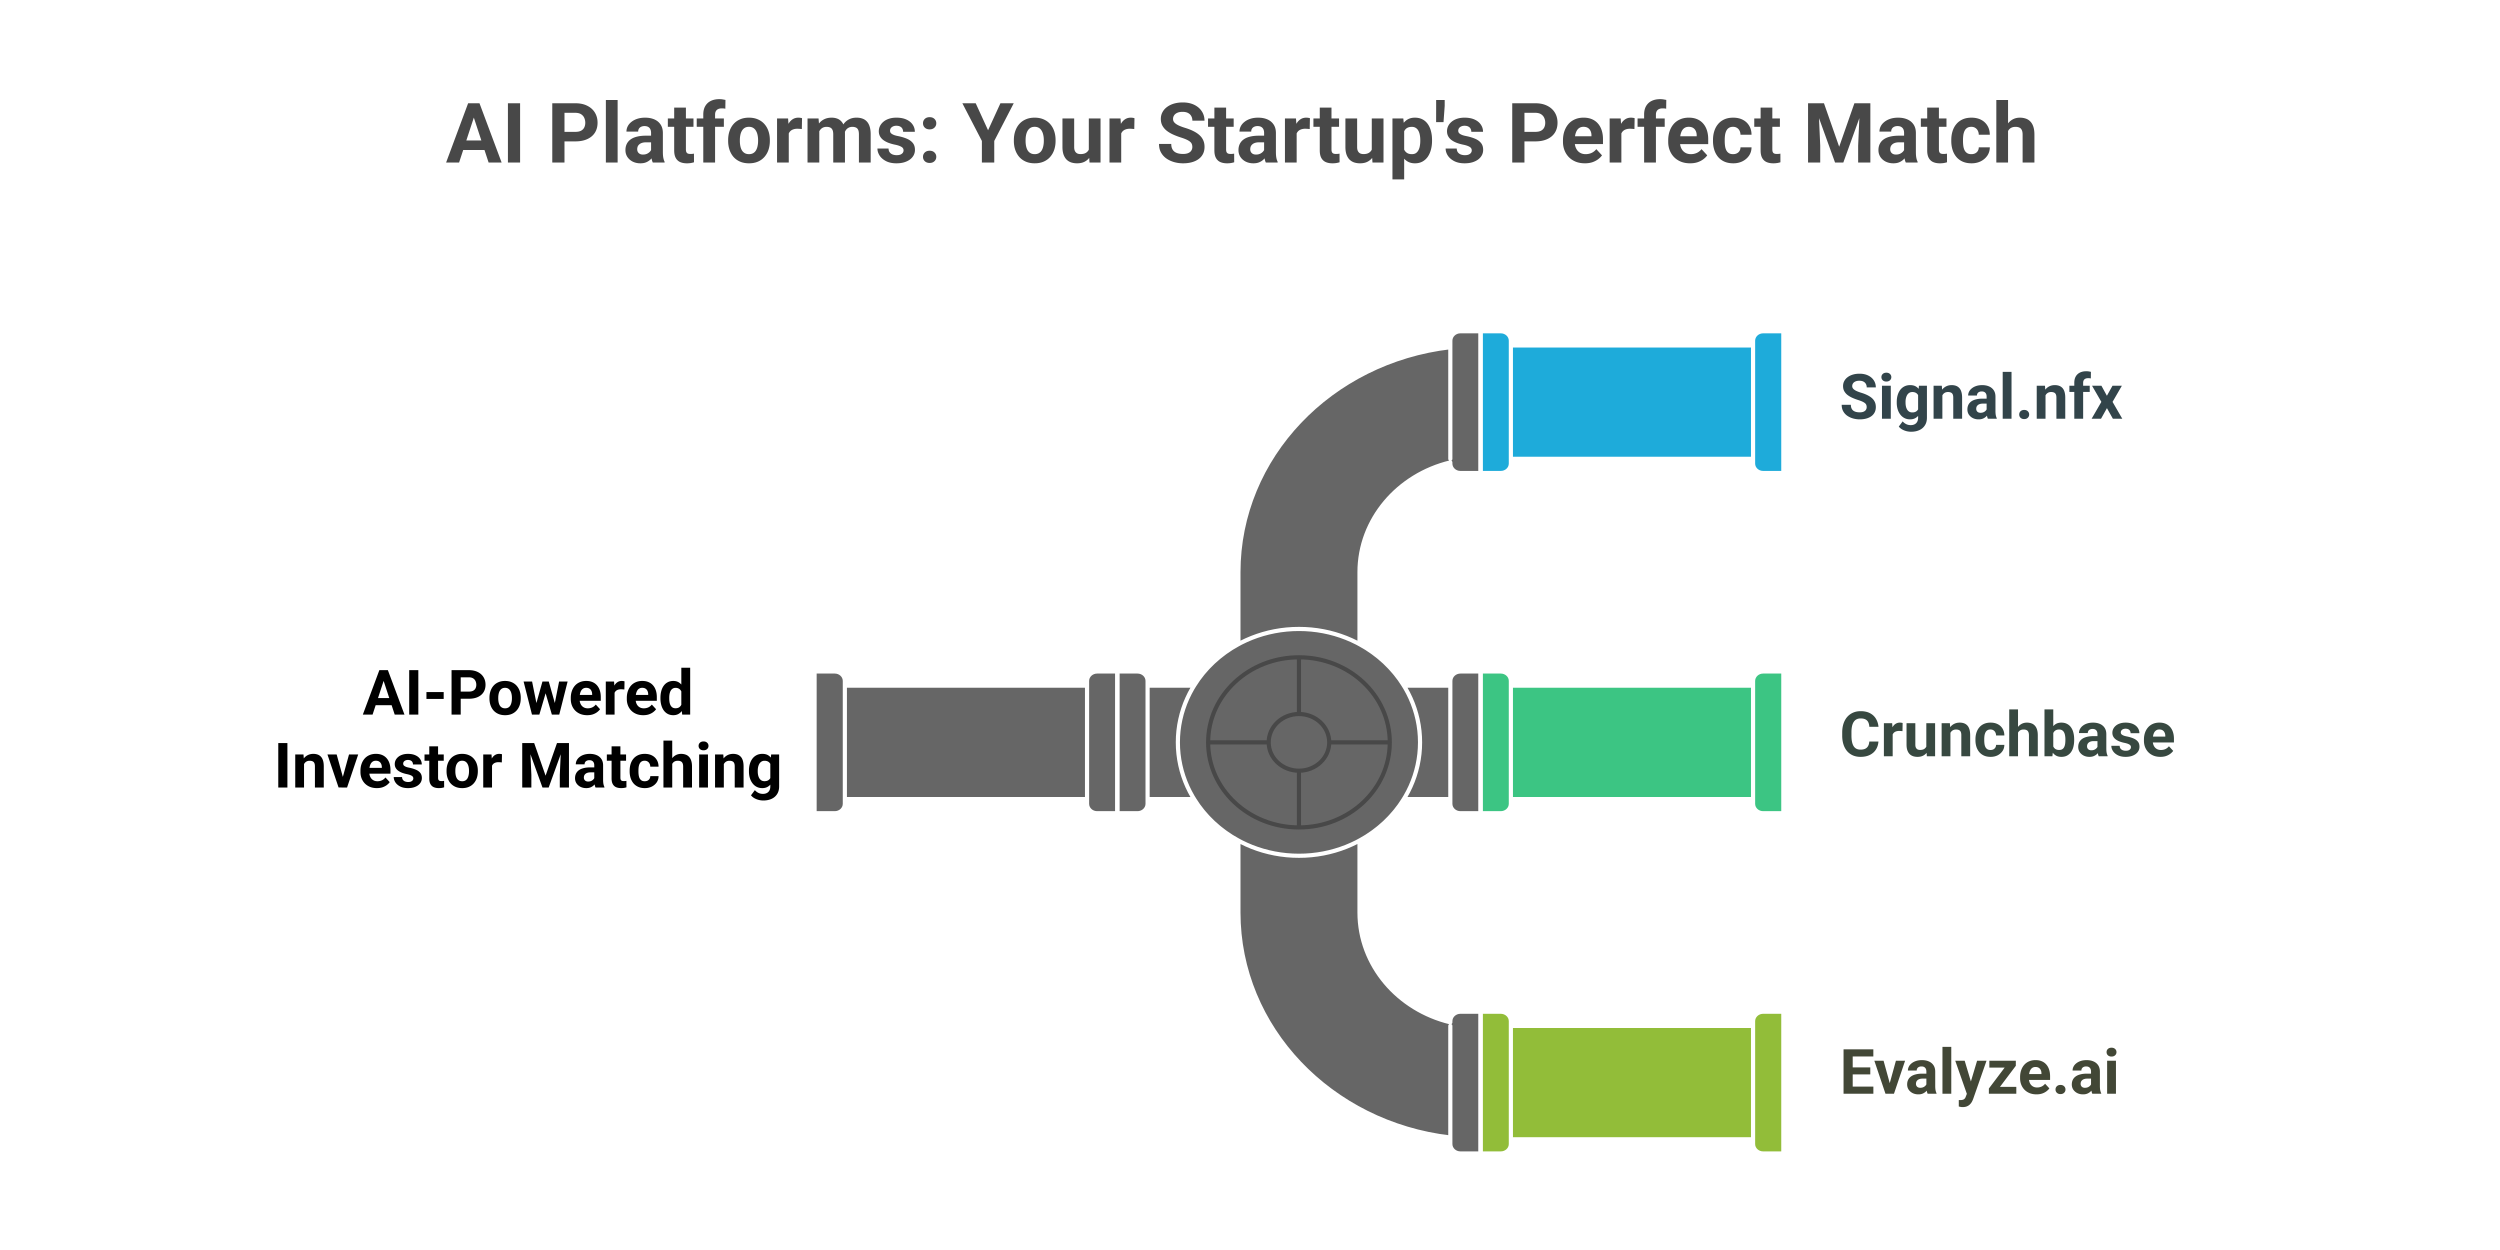 <svg xmlns="http://www.w3.org/2000/svg" width="1200" height="600" fill="none" xmlns:v="https://vecta.io/nano"><path fill="#fff" d="M0 0h1200v600H0z"/><path d="M228.102 54.426L220.367 78h-6.23l10.566-28.437h3.965l-.566 4.863zM234.527 78l-7.754-23.574-.625-4.863h4.004L240.777 78h-6.25zm-.351-10.586v4.59h-15.02v-4.59h15.02zm15.469-17.852V78h-5.84V49.563h5.84zm26.523 18.301h-7.246v-4.57h7.246c1.12 0 2.031-.182 2.734-.547.703-.378 1.218-.898 1.543-1.562s.489-1.413.489-2.246c0-.846-.163-1.634-.489-2.363s-.84-1.315-1.543-1.758-1.614-.664-2.734-.664h-5.215V78h-5.859V49.563h11.074c2.227 0 4.134.404 5.723 1.211 1.601.794 2.825 1.895 3.671 3.301s1.27 3.014 1.27 4.824c0 1.836-.423 3.424-1.27 4.766s-2.07 2.376-3.671 3.105c-1.589.729-3.496 1.094-5.723 1.094zM296.461 48v30h-5.645V48h5.645zm16.055 25.234V63.82c0-.677-.111-1.257-.332-1.738-.222-.495-.567-.879-1.036-1.152-.455-.273-1.048-.41-1.777-.41-.625 0-1.165.111-1.621.332-.456.208-.807.514-1.055.918-.247.391-.371.853-.371 1.387h-5.625a5.51 5.51 0 0 1 .625-2.558c.417-.807 1.022-1.517 1.817-2.129.794-.625 1.738-1.113 2.832-1.465 1.106-.352 2.343-.527 3.711-.527 1.64 0 3.099.273 4.375.82s2.278 1.367 3.007 2.461c.743 1.094 1.114 2.461 1.114 4.102v9.043c0 1.159.071 2.109.215 2.852.143.729.351 1.367.625 1.914V78h-5.684c-.274-.573-.482-1.289-.625-2.148-.13-.872-.195-1.745-.195-2.617zm.742-8.105l.039 3.184h-3.145c-.742 0-1.386.085-1.933.254s-.996.41-1.348.723c-.351.299-.612.651-.781 1.055-.156.404-.235.846-.235 1.328s.111.918.333 1.309a2.36 2.36 0 0 0 .957.898c.416.208.904.313 1.464.313.847 0 1.582-.169 2.207-.508s1.107-.755 1.446-1.25c.351-.495.534-.963.547-1.406l1.484 2.383c-.208.534-.495 1.087-.859 1.66-.352.573-.801 1.113-1.348 1.621-.547.495-1.204.905-1.973 1.23-.768.313-1.679.469-2.734.469-1.341 0-2.559-.267-3.652-.801-1.081-.547-1.941-1.295-2.579-2.246-.625-.964-.937-2.057-.937-3.281 0-1.107.208-2.09.625-2.949a5.76 5.76 0 0 1 1.836-2.168c.82-.599 1.842-1.048 3.066-1.348 1.224-.312 2.644-.469 4.258-.469h3.262zm19.609-8.262v3.984h-12.305v-3.984h12.305zm-9.258-5.215h5.625v19.981c0 .612.078 1.081.235 1.406.169.325.416.553.742.684.325.117.736.176 1.23.176l.938-.039.723-.117.019 4.141c-.482.156-1.003.28-1.562.371s-1.179.137-1.856.137c-1.237 0-2.318-.202-3.242-.605-.912-.417-1.615-1.081-2.109-1.992s-.743-2.109-.743-3.594V51.652zM343.238 78h-5.664V54.992c0-1.602.313-2.949.938-4.043a6.13 6.13 0 0 1 2.676-2.5c1.158-.573 2.532-.859 4.121-.859.52 0 1.022.039 1.503.117l1.407.254-.059 4.238a4.88 4.88 0 0 0-.781-.137 10.27 10.27 0 0 0-.957-.039c-.677 0-1.257.117-1.738.352a2.35 2.35 0 0 0-1.075.996c-.247.443-.371.983-.371 1.621V78zm4.219-21.133v3.984H334.43v-3.984h13.027zm2.051 10.781v-.41c0-1.549.221-2.975.664-4.277.443-1.315 1.087-2.454 1.933-3.418s1.888-1.712 3.125-2.246c1.237-.547 2.657-.82 4.258-.82s3.028.273 4.278.82c1.25.534 2.298 1.282 3.144 2.246.86.964 1.511 2.103 1.953 3.418.443 1.302.664 2.728.664 4.277v.41c0 1.537-.221 2.962-.664 4.277-.442 1.302-1.093 2.441-1.953 3.418a8.66 8.66 0 0 1-3.125 2.246c-1.237.534-2.656.801-4.258.801s-3.027-.267-4.277-.801c-1.237-.534-2.285-1.282-3.145-2.246-.846-.977-1.49-2.116-1.933-3.418-.443-1.315-.664-2.741-.664-4.277zm5.625-.41v.41a12.46 12.46 0 0 0 .234 2.481c.156.768.404 1.445.742 2.031.352.573.808 1.022 1.368 1.348s1.243.488 2.05.488c.782 0 1.452-.163 2.012-.488s1.009-.775 1.348-1.348c.338-.586.586-1.263.742-2.031.169-.768.254-1.595.254-2.481v-.41c0-.859-.085-1.667-.254-2.422-.156-.768-.41-1.445-.762-2.031-.338-.599-.788-1.068-1.347-1.406s-1.237-.508-2.032-.508-1.471.169-2.031.508c-.547.338-.996.807-1.348 1.406a6.71 6.71 0 0 0-.742 2.031 11.96 11.96 0 0 0-.234 2.422zm23.476-5.762V78h-5.625V56.867h5.293l.332 4.609zm6.368-4.746l-.098 5.215-.996-.098-1.035-.059c-.795 0-1.485.104-2.071.313-.573.195-1.054.488-1.445.879-.378.391-.664.866-.859 1.426-.183.56-.287 1.198-.313 1.914l-1.133-.352c0-1.367.137-2.624.411-3.77.273-1.159.67-2.168 1.191-3.027.534-.859 1.185-1.523 1.953-1.992s1.647-.703 2.637-.703a6.06 6.06 0 0 1 .957.078c.325.039.592.098.801.176zm8.281 4.512V78h-5.645V56.867h5.293l.352 4.375zm-.781 5.449h-1.563c0-1.471.176-2.825.527-4.062.365-1.25.892-2.331 1.582-3.242a7.27 7.27 0 0 1 2.598-2.148c1.029-.508 2.22-.762 3.574-.762.938 0 1.797.143 2.578.43a4.95 4.95 0 0 1 2.012 1.309c.573.586 1.016 1.354 1.328 2.305.313.938.469 2.064.469 3.379V78h-5.625V64.523c0-.963-.13-1.706-.391-2.226s-.631-.885-1.113-1.094c-.469-.208-1.035-.312-1.699-.312-.729 0-1.367.15-1.914.449a3.8 3.8 0 0 0-1.328 1.25c-.352.521-.612 1.133-.782 1.836s-.253 1.458-.253 2.266zm12.578-.645l-2.012.254c0-1.38.169-2.663.508-3.848.351-1.185.866-2.227 1.543-3.125.69-.898 1.543-1.595 2.558-2.09 1.016-.508 2.188-.762 3.516-.762 1.016 0 1.94.15 2.773.449.834.286 1.543.749 2.129 1.387.599.625 1.055 1.445 1.368 2.461.325 1.016.488 2.259.488 3.73V78h-5.645V64.504c0-.977-.13-1.719-.39-2.227-.248-.521-.612-.879-1.094-1.074-.469-.208-1.029-.312-1.68-.312-.677 0-1.269.137-1.777.41-.508.26-.931.625-1.27 1.094s-.592 1.016-.761 1.641a7.5 7.5 0 0 0-.254 2.012zm28.652 6.113c0-.404-.117-.768-.352-1.094s-.67-.625-1.308-.898c-.625-.287-1.53-.547-2.715-.781a21.14 21.14 0 0 1-2.988-.879c-.912-.365-1.706-.801-2.383-1.309-.664-.508-1.185-1.107-1.563-1.797-.377-.703-.566-1.504-.566-2.402a5.68 5.68 0 0 1 .566-2.5c.391-.781.944-1.471 1.661-2.07.729-.612 1.614-1.087 2.656-1.426 1.055-.352 2.239-.527 3.555-.527 1.835 0 3.411.293 4.726.879 1.328.586 2.344 1.393 3.047 2.422.716 1.016 1.074 2.175 1.074 3.477h-5.625c0-.547-.117-1.035-.351-1.465-.222-.443-.573-.788-1.055-1.035-.469-.26-1.081-.391-1.836-.391-.625 0-1.165.111-1.621.332-.456.208-.807.495-1.055.859a2.07 2.07 0 0 0-.351 1.172 1.94 1.94 0 0 0 .195.879c.143.247.371.475.684.684s.716.404 1.21.586c.508.169 1.133.326 1.876.469 1.523.312 2.884.723 4.082 1.23 1.197.495 2.148 1.172 2.851 2.031.703.846 1.055 1.96 1.055 3.34 0 .938-.209 1.797-.625 2.578s-1.016 1.465-1.797 2.051c-.781.573-1.719 1.022-2.813 1.348-1.08.313-2.298.469-3.652.469-1.966 0-3.633-.352-5-1.055-1.354-.703-2.383-1.595-3.086-2.676-.69-1.094-1.035-2.214-1.035-3.359h5.332c.026.768.221 1.387.586 1.855a3.2 3.2 0 0 0 1.426 1.016c.586.208 1.217.313 1.894.313.729 0 1.335-.098 1.817-.293.481-.208.846-.482 1.093-.82.261-.352.391-.755.391-1.211zm9.336 3.125c0-.833.286-1.53.859-2.09.586-.56 1.361-.84 2.325-.84s1.731.28 2.304.84a2.77 2.77 0 0 1 .879 2.09 2.77 2.77 0 0 1-.879 2.09c-.573.56-1.341.84-2.304.84s-1.739-.28-2.325-.84c-.573-.56-.859-1.257-.859-2.09zm0-16.113c0-.833.286-1.53.859-2.09.586-.56 1.361-.84 2.325-.84s1.731.28 2.304.84a2.77 2.77 0 0 1 .879 2.09 2.77 2.77 0 0 1-.879 2.09c-.573.56-1.341.84-2.304.84s-1.739-.28-2.325-.84c-.573-.56-.859-1.256-.859-2.09zm25.293-9.609l5.937 12.969 5.938-12.969h6.387l-9.356 18.086V78h-5.937V67.648l-9.375-18.086h6.406zm18.32 18.086v-.41c0-1.549.222-2.975.664-4.277.443-1.315 1.088-2.454 1.934-3.418s1.888-1.712 3.125-2.246c1.237-.547 2.656-.82 4.258-.82s3.027.273 4.277.82c1.25.534 2.298 1.282 3.145 2.246.859.964 1.51 2.103 1.953 3.418.442 1.302.664 2.728.664 4.277v.41c0 1.537-.222 2.962-.664 4.277-.443 1.302-1.094 2.441-1.953 3.418-.847.963-1.888 1.712-3.125 2.246s-2.657.801-4.258.801-3.028-.267-4.278-.801c-1.237-.534-2.285-1.282-3.144-2.246-.846-.977-1.491-2.116-1.934-3.418-.442-1.315-.664-2.741-.664-4.277zm5.625-.41v.41c0 .886.078 1.712.235 2.481s.403 1.445.742 2.031c.351.573.807 1.022 1.367 1.348s1.243.488 2.051.488c.781 0 1.452-.163 2.012-.488s1.009-.775 1.347-1.348c.339-.586.586-1.263.742-2.031a11.47 11.47 0 0 0 .254-2.481v-.41c0-.859-.084-1.667-.254-2.422-.156-.768-.41-1.445-.761-2.031-.339-.599-.788-1.068-1.348-1.406s-1.237-.508-2.031-.508-1.472.169-2.032.508c-.546.338-.996.807-1.347 1.406-.339.586-.586 1.263-.742 2.031-.157.755-.235 1.563-.235 2.422zm30.352 5.703V56.867h5.625V78h-5.293l-.332-5.059zm.625-4.336l1.66-.039c0 1.406-.163 2.715-.488 3.926-.326 1.198-.814 2.24-1.465 3.125a6.85 6.85 0 0 1-2.461 2.051c-.99.482-2.155.723-3.496.723-1.029 0-1.979-.143-2.852-.43-.859-.299-1.601-.762-2.226-1.387-.612-.638-1.094-1.452-1.446-2.441-.338-1.003-.507-2.207-.507-3.613V56.867h5.625v13.691c0 .625.071 1.152.214 1.582.157.43.372.781.645 1.055s.592.469.957.586c.378.117.794.176 1.25.176 1.159 0 2.07-.234 2.734-.703.677-.469 1.153-1.107 1.426-1.914.287-.82.43-1.732.43-2.734zm14.922-7.129V78h-5.625V56.867h5.293l.332 4.609zm6.367-4.746l-.098 5.215-.996-.098-1.035-.059c-.794 0-1.484.104-2.07.313-.573.195-1.055.488-1.446.879a3.84 3.84 0 0 0-.859 1.426c-.182.56-.286 1.198-.313 1.914l-1.132-.352c0-1.367.136-2.624.41-3.77.273-1.159.67-2.168 1.191-3.027.534-.859 1.185-1.523 1.953-1.992s1.647-.703 2.637-.703a6.04 6.04 0 0 1 .957.078 3.51 3.51 0 0 1 .801.176zm27.773 13.828c0-.508-.078-.963-.234-1.367-.143-.417-.417-.794-.82-1.133-.404-.352-.97-.697-1.7-1.035s-1.673-.69-2.832-1.055a35.88 35.88 0 0 1-3.672-1.406c-1.145-.521-2.161-1.126-3.046-1.816-.873-.703-1.563-1.517-2.071-2.441-.494-.924-.742-1.999-.742-3.223 0-1.185.261-2.259.781-3.223.521-.977 1.25-1.81 2.188-2.5.937-.703 2.044-1.243 3.32-1.621 1.289-.378 2.702-.566 4.238-.566 2.097 0 3.926.378 5.489 1.133s2.773 1.79 3.633 3.106c.872 1.315 1.308 2.819 1.308 4.512h-5.82c0-.833-.176-1.562-.528-2.187-.338-.638-.859-1.139-1.562-1.504-.69-.365-1.562-.547-2.617-.547-1.016 0-1.862.156-2.539.469-.677.3-1.185.71-1.524 1.231-.338.508-.508 1.081-.508 1.719 0 .482.118.918.352 1.309.247.391.612.755 1.094 1.094s1.074.658 1.777.957 1.517.593 2.442.879c1.549.469 2.91.996 4.082 1.582 1.184.586 2.174 1.244 2.968 1.973s1.394 1.556 1.797 2.481.606 1.973.606 3.144c0 1.237-.241 2.344-.723 3.32s-1.178 1.803-2.09 2.481-1.999 1.191-3.262 1.543-2.675.527-4.238.527a16.08 16.08 0 0 1-4.16-.547c-1.367-.378-2.611-.944-3.73-1.699-1.107-.755-1.993-1.719-2.657-2.891s-.996-2.559-.996-4.16h5.879c0 .885.137 1.634.41 2.246s.658 1.107 1.153 1.484c.507.378 1.106.651 1.796.82.704.169 1.472.254 2.305.254 1.016 0 1.849-.143 2.5-.43.664-.287 1.153-.684 1.465-1.192.326-.508.488-1.081.488-1.719zm19.844-13.691v3.984h-12.305v-3.984h12.305zm-9.258-5.215h5.625v19.981c0 .612.078 1.081.235 1.406.169.325.416.553.742.684.325.117.735.176 1.23.176l.938-.039.722-.117.02 4.141c-.482.156-1.003.28-1.563.371s-1.178.137-1.855.137c-1.237 0-2.318-.202-3.242-.605-.912-.417-1.615-1.081-2.11-1.992s-.742-2.109-.742-3.594V51.652zm23.867 21.582V63.82c0-.677-.11-1.257-.332-1.738-.221-.495-.566-.879-1.035-1.152-.455-.273-1.048-.41-1.777-.41-.625 0-1.165.111-1.621.332-.456.208-.807.514-1.055.918-.247.391-.371.853-.371 1.387h-5.625a5.5 5.5 0 0 1 .625-2.558c.417-.807 1.022-1.517 1.816-2.129.795-.625 1.739-1.113 2.832-1.465 1.107-.352 2.344-.527 3.711-.527 1.641 0 3.099.273 4.375.82s2.279 1.367 3.008 2.461c.742 1.094 1.114 2.461 1.114 4.102v9.043c0 1.159.071 2.109.214 2.852.144.729.352 1.367.625 1.914V78h-5.683c-.274-.573-.482-1.289-.625-2.148-.13-.872-.196-1.745-.196-2.617zm.743-8.105l.039 3.184h-3.145c-.742 0-1.387.085-1.933.254s-.997.41-1.348.723c-.352.299-.612.651-.781 1.055-.157.404-.235.846-.235 1.328a2.61 2.61 0 0 0 .332 1.309c.222.378.541.677.957.898.417.208.905.313 1.465.313.847 0 1.582-.169 2.207-.508s1.107-.755 1.446-1.25c.351-.495.533-.963.546-1.406l1.485 2.383c-.209.534-.495 1.087-.86 1.66-.351.573-.8 1.113-1.347 1.621-.547.495-1.205.905-1.973 1.23-.768.313-1.68.469-2.734.469-1.341 0-2.559-.267-3.653-.801-1.08-.547-1.94-1.295-2.578-2.246-.625-.964-.937-2.057-.937-3.281 0-1.107.208-2.09.625-2.949s1.028-1.582 1.836-2.168c.82-.599 1.842-1.048 3.066-1.348 1.224-.312 2.643-.469 4.258-.469h3.262zm14.882-3.652V78h-5.625V56.867h5.293l.332 4.609zm6.368-4.746l-.098 5.215-.996-.098-1.035-.059c-.795 0-1.485.104-2.071.313-.573.195-1.054.488-1.445.879-.378.391-.664.866-.859 1.426-.183.56-.287 1.198-.313 1.914l-1.133-.352c0-1.367.137-2.624.411-3.77.273-1.159.67-2.168 1.191-3.027.534-.859 1.185-1.523 1.953-1.992s1.647-.703 2.637-.703a6.06 6.06 0 0 1 .957.078c.325.039.592.098.801.176zm13.984.137v3.984h-12.305v-3.984h12.305zm-9.258-5.215h5.625v19.981c0 .612.078 1.081.235 1.406.169.325.416.553.742.684.325.117.735.176 1.23.176l.938-.039.722-.117.02 4.141c-.482.156-1.003.28-1.563.371s-1.178.137-1.855.137c-1.237 0-2.318-.202-3.242-.605-.912-.417-1.615-1.081-2.11-1.992s-.742-2.109-.742-3.594V51.652zm24.961 21.289V56.867h5.625V78h-5.293l-.332-5.059zm.625-4.336l1.66-.039c0 1.406-.162 2.715-.488 3.926-.326 1.198-.814 2.24-1.465 3.125a6.84 6.84 0 0 1-2.461 2.051c-.989.482-2.155.723-3.496.723-1.029 0-1.979-.143-2.851-.43a5.8 5.8 0 0 1-2.227-1.387c-.612-.638-1.094-1.452-1.445-2.441-.339-1.003-.508-2.207-.508-3.613V56.867h5.625v13.691c0 .625.071 1.152.215 1.582.156.43.371.781.644 1.055a2.36 2.36 0 0 0 .957.586c.378.117.795.176 1.25.176 1.159 0 2.071-.234 2.735-.703.677-.469 1.152-1.107 1.425-1.914.287-.82.43-1.732.43-2.734zM674 60.93v25.195h-5.625V56.867h5.215l.41 4.063zm13.379 6.27v.41c0 1.536-.182 2.962-.547 4.277-.352 1.315-.872 2.461-1.562 3.438-.691.964-1.55 1.719-2.579 2.266-1.015.534-2.187.801-3.515.801-1.289 0-2.409-.26-3.36-.781s-1.751-1.25-2.402-2.187c-.638-.95-1.152-2.051-1.543-3.301s-.69-2.591-.898-4.023v-1.074c.208-1.536.507-2.943.898-4.219.391-1.289.905-2.402 1.543-3.34.651-.95 1.445-1.686 2.383-2.207.95-.521 2.064-.781 3.34-.781 1.341 0 2.519.254 3.535.762 1.029.508 1.888 1.237 2.578 2.188.703.95 1.23 2.083 1.582 3.398.365 1.315.547 2.774.547 4.375zm-5.645.41v-.41c0-.898-.078-1.725-.234-2.48-.143-.768-.378-1.439-.703-2.012-.313-.573-.729-1.016-1.25-1.328-.508-.325-1.126-.488-1.856-.488-.768 0-1.425.124-1.972.371-.534.247-.97.605-1.309 1.074s-.592 1.029-.762 1.68-.273 1.387-.312 2.207v2.715c.065.963.247 1.829.547 2.598.299.755.762 1.354 1.387 1.797s1.445.664 2.46.664c.743 0 1.368-.163 1.875-.488.508-.338.918-.801 1.231-1.387.325-.586.553-1.263.684-2.031a13.56 13.56 0 0 0 .214-2.48zM693.453 48v2.832l-.566 7.793h-3.555l.02-7.5V48h4.101zm12.988 24.16a1.83 1.83 0 0 0-.351-1.094c-.235-.326-.671-.625-1.309-.898-.625-.287-1.53-.547-2.715-.781-1.067-.234-2.063-.527-2.988-.879-.911-.365-1.706-.801-2.383-1.309-.664-.508-1.185-1.107-1.562-1.797-.378-.703-.567-1.504-.567-2.402 0-.885.189-1.719.567-2.5.39-.781.944-1.471 1.66-2.07.729-.612 1.615-1.087 2.656-1.426 1.055-.352 2.24-.527 3.555-.527 1.836 0 3.411.293 4.726.879 1.329.586 2.344 1.393 3.047 2.422.716 1.016 1.075 2.175 1.075 3.477h-5.625c0-.547-.118-1.035-.352-1.465-.221-.443-.573-.788-1.055-1.035-.468-.26-1.08-.391-1.836-.391-.625 0-1.165.111-1.621.332-.455.208-.807.495-1.054.859a2.06 2.06 0 0 0-.352 1.172 1.94 1.94 0 0 0 .195.879c.144.247.371.475.684.684s.716.404 1.211.586c.508.169 1.133.326 1.875.469 1.523.312 2.884.723 4.082 1.23 1.198.495 2.148 1.172 2.851 2.031.704.846 1.055 1.96 1.055 3.34 0 .938-.208 1.797-.625 2.578s-1.015 1.465-1.797 2.051c-.781.573-1.718 1.022-2.812 1.348-1.081.313-2.298.469-3.653.469-1.966 0-3.632-.352-5-1.055-1.354-.703-2.382-1.595-3.085-2.676-.691-1.094-1.036-2.214-1.036-3.359h5.332c.026.768.222 1.387.586 1.855a3.2 3.2 0 0 0 1.426 1.016 5.62 5.62 0 0 0 1.895.313c.729 0 1.334-.098 1.816-.293.482-.208.846-.482 1.094-.82.26-.352.39-.755.39-1.211zm30.508-4.297h-7.246v-4.57h7.246c1.12 0 2.031-.182 2.735-.547.703-.378 1.217-.898 1.543-1.562s.488-1.413.488-2.246c0-.846-.163-1.634-.488-2.363s-.84-1.315-1.543-1.758-1.615-.664-2.735-.664h-5.215V78h-5.859V49.563h11.074c2.227 0 4.134.404 5.723 1.211 1.601.794 2.825 1.895 3.672 3.301s1.269 3.014 1.269 4.824c0 1.836-.423 3.424-1.269 4.766s-2.071 2.376-3.672 3.105c-1.589.729-3.496 1.094-5.723 1.094zm23.809 10.527c-1.641 0-3.112-.26-4.414-.781-1.302-.534-2.409-1.27-3.321-2.207-.898-.937-1.588-2.025-2.07-3.262-.482-1.25-.723-2.578-.723-3.984v-.781c0-1.602.228-3.066.684-4.395s1.107-2.48 1.953-3.457c.86-.977 1.901-1.725 3.125-2.246 1.224-.534 2.604-.801 4.141-.801 1.497 0 2.825.247 3.984.742s2.129 1.198 2.91 2.109c.795.912 1.394 2.005 1.797 3.281.404 1.263.606 2.669.606 4.219v2.344h-16.797v-3.75h11.269v-.43c0-.781-.143-1.478-.429-2.09a3.32 3.32 0 0 0-1.25-1.484c-.56-.365-1.276-.547-2.149-.547-.742 0-1.38.163-1.914.488s-.97.781-1.308 1.367c-.326.586-.573 1.276-.743 2.07-.156.781-.234 1.641-.234 2.578v.781c0 .846.117 1.628.352 2.344.247.716.592 1.335 1.035 1.856.455.521 1.002.924 1.64 1.211.651.287 1.387.43 2.207.43 1.016 0 1.96-.195 2.832-.586a6.13 6.13 0 0 0 2.286-1.816l2.734 2.969c-.443.638-1.048 1.25-1.816 1.836-.756.586-1.667 1.068-2.735 1.445-1.068.364-2.285.547-3.652.547zm17.5-16.914V78h-5.625V56.867h5.293l.332 4.609zm6.367-4.746l-.098 5.215-.996-.098-1.035-.059c-.794 0-1.484.104-2.07.313-.573.195-1.055.488-1.446.879a3.84 3.84 0 0 0-.859 1.426c-.182.56-.286 1.198-.312 1.914l-1.133-.352c0-1.367.136-2.624.41-3.77.273-1.159.671-2.168 1.191-3.027.534-.859 1.185-1.523 1.953-1.992s1.648-.703 2.637-.703a6.04 6.04 0 0 1 .957.078 3.51 3.51 0 0 1 .801.176zM794.84 78h-5.664V54.992c0-1.602.312-2.949.937-4.043a6.13 6.13 0 0 1 2.676-2.5c1.159-.573 2.533-.859 4.121-.859a9.39 9.39 0 0 1 1.504.117l1.406.254-.058 4.238c-.248-.065-.508-.111-.782-.137s-.592-.039-.957-.039c-.677 0-1.256.117-1.738.352a2.34 2.34 0 0 0-1.074.996c-.247.443-.371.983-.371 1.621V78zm4.219-21.133v3.984h-13.028v-3.984h13.028zm12.207 21.523c-1.641 0-3.112-.26-4.414-.781-1.303-.534-2.409-1.27-3.321-2.207-.898-.937-1.588-2.025-2.07-3.262-.482-1.25-.723-2.578-.723-3.984v-.781c0-1.602.228-3.066.684-4.395s1.107-2.48 1.953-3.457c.859-.977 1.901-1.725 3.125-2.246 1.224-.534 2.604-.801 4.141-.801 1.497 0 2.825.247 3.984.742s2.129 1.198 2.91 2.109c.794.912 1.393 2.005 1.797 3.281.404 1.263.606 2.669.606 4.219v2.344h-16.797v-3.75h11.269v-.43c0-.781-.143-1.478-.43-2.09-.273-.625-.69-1.12-1.25-1.484s-1.276-.547-2.148-.547c-.742 0-1.38.163-1.914.488s-.97.781-1.309 1.367c-.325.586-.573 1.276-.742 2.07-.156.781-.234 1.641-.234 2.578v.781c0 .846.117 1.628.351 2.344.248.716.593 1.335 1.036 1.856.455.521 1.002.924 1.64 1.211.651.287 1.387.43 2.207.43 1.016 0 1.96-.195 2.832-.586.886-.404 1.647-1.009 2.285-1.816l2.735 2.969c-.443.638-1.048 1.25-1.817 1.836-.755.586-1.666 1.068-2.734 1.445-1.068.364-2.285.547-3.652.547zm20.605-4.395c.69 0 1.302-.13 1.836-.391.534-.274.951-.651 1.25-1.133.313-.495.475-1.074.488-1.738h5.293c-.013 1.484-.41 2.806-1.191 3.965-.781 1.146-1.83 2.051-3.145 2.715-1.315.651-2.786.977-4.414.977-1.64 0-3.073-.273-4.297-.82-1.211-.547-2.22-1.302-3.027-2.266-.807-.977-1.413-2.109-1.816-3.398-.404-1.302-.606-2.695-.606-4.18v-.566c0-1.497.202-2.891.606-4.18.403-1.302 1.009-2.435 1.816-3.398.807-.977 1.816-1.738 3.027-2.285s2.631-.82 4.258-.82c1.732 0 3.249.332 4.551.996 1.315.664 2.344 1.614 3.086 2.851.755 1.224 1.139 2.676 1.152 4.355h-5.293c-.013-.703-.162-1.341-.449-1.914-.273-.573-.677-1.029-1.211-1.367-.521-.352-1.165-.527-1.933-.527-.821 0-1.491.176-2.012.527-.521.339-.925.807-1.211 1.406-.287.586-.488 1.257-.606 2.012a16.89 16.89 0 0 0-.156 2.344v.566c0 .82.052 1.608.156 2.363s.3 1.426.586 2.012a3.54 3.54 0 0 0 1.231 1.387c.521.339 1.198.508 2.031.508zm22.481-17.129v3.984h-12.305v-3.984h12.305zm-9.258-5.215h5.625v19.981c0 .612.078 1.081.234 1.406.169.325.417.553.742.684.326.117.736.176 1.231.176l.937-.039.723-.117.019 4.141c-.481.156-1.002.28-1.562.371a11.58 11.58 0 0 1-1.855.137c-1.237 0-2.318-.202-3.243-.605-.911-.417-1.614-1.081-2.109-1.992s-.742-2.109-.742-3.594V51.652zm25.449-2.09h4.961l7.305 20.879 7.304-20.879h4.961L884.801 78h-3.985l-10.273-28.437zm-2.676 0h4.942l.898 20.352V78h-5.84V49.563zm24.942 0h4.961V78h-5.86v-8.086l.899-20.352zm21.152 23.672V63.82c0-.677-.111-1.257-.332-1.738-.221-.495-.567-.879-1.035-1.152-.456-.273-1.048-.41-1.778-.41-.625 0-1.165.111-1.621.332-.455.208-.807.514-1.054.918-.248.391-.371.853-.371 1.387h-5.625a5.5 5.5 0 0 1 .625-2.558c.416-.807 1.022-1.517 1.816-2.129.794-.625 1.738-1.113 2.832-1.465 1.107-.352 2.344-.527 3.711-.527 1.641 0 3.099.273 4.375.82s2.279 1.367 3.008 2.461c.742 1.094 1.113 2.461 1.113 4.102v9.043c0 1.159.072 2.109.215 2.852.143.729.351 1.367.625 1.914V78h-5.684c-.273-.573-.482-1.289-.625-2.148-.13-.872-.195-1.745-.195-2.617zm.742-8.105l.039 3.184h-3.144c-.743 0-1.387.085-1.934.254s-.996.41-1.348.723c-.351.299-.612.651-.781 1.055-.156.404-.234.846-.234 1.328a2.6 2.6 0 0 0 .332 1.309 2.36 2.36 0 0 0 .957.898c.417.208.905.313 1.465.313.846 0 1.582-.169 2.207-.508s1.106-.755 1.445-1.25c.352-.495.534-.963.547-1.406l1.484 2.383c-.208.534-.495 1.087-.859 1.66-.352.573-.801 1.113-1.348 1.621-.547.495-1.204.905-1.972 1.23-.769.313-1.68.469-2.735.469-1.341 0-2.558-.267-3.652-.801-1.081-.547-1.94-1.295-2.578-2.246-.625-.964-.938-2.057-.938-3.281 0-1.107.209-2.09.625-2.949a5.76 5.76 0 0 1 1.836-2.168c.821-.599 1.843-1.048 3.067-1.348 1.224-.312 2.643-.469 4.257-.469h3.262zm19.609-8.262v3.984h-12.304v-3.984h12.304zm-9.257-5.215h5.625v19.981c0 .612.078 1.081.234 1.406.169.325.417.553.742.684.326.117.736.176 1.231.176l.937-.039.723-.117.019 4.141c-.481.156-1.002.28-1.562.371s-1.178.137-1.856.137c-1.237 0-2.317-.202-3.242-.605-.911-.417-1.614-1.081-2.109-1.992s-.742-2.109-.742-3.594V51.652zm21.191 22.344c.69 0 1.302-.13 1.836-.391.534-.274.951-.651 1.25-1.133.313-.495.475-1.074.488-1.738h5.293c-.013 1.484-.41 2.806-1.191 3.965-.781 1.146-1.83 2.051-3.145 2.715-1.315.651-2.786.977-4.414.977-1.64 0-3.073-.273-4.297-.82-1.211-.547-2.22-1.302-3.027-2.266-.807-.977-1.413-2.109-1.816-3.398-.404-1.302-.606-2.695-.606-4.18v-.566c0-1.497.202-2.891.606-4.18.403-1.302 1.009-2.435 1.816-3.398.807-.977 1.816-1.738 3.027-2.285s2.631-.82 4.258-.82c1.732 0 3.249.332 4.551.996 1.315.664 2.344 1.614 3.086 2.851.755 1.224 1.139 2.676 1.152 4.355h-5.293c-.013-.703-.162-1.341-.449-1.914-.273-.573-.677-1.029-1.211-1.367-.521-.352-1.165-.527-1.933-.527-.821 0-1.491.176-2.012.527-.521.339-.925.807-1.211 1.406-.287.586-.488 1.257-.606 2.012a16.89 16.89 0 0 0-.156 2.344v.566c0 .82.052 1.608.156 2.363s.3 1.426.586 2.012a3.54 3.54 0 0 0 1.231 1.387c.521.339 1.198.508 2.031.508zM963.863 48v30h-5.625V48h5.625zm-.801 18.691h-1.542c.013-1.471.208-2.825.585-4.062.378-1.25.918-2.331 1.622-3.242.703-.924 1.543-1.641 2.519-2.148.99-.508 2.083-.762 3.281-.762 1.042 0 1.986.15 2.832.449a5.26 5.26 0 0 1 2.207 1.406c.625.638 1.107 1.478 1.446 2.52s.508 2.305.508 3.789V78h-5.665V64.602c0-.938-.136-1.673-.41-2.207-.26-.547-.644-.931-1.152-1.152-.495-.234-1.107-.352-1.836-.352-.807 0-1.497.15-2.07.449a3.56 3.56 0 0 0-1.348 1.25c-.338.521-.586 1.133-.742 1.836s-.235 1.458-.235 2.266z" fill="#484848"/><path d="M896.008 195.419a2.82 2.82 0 0 0-.176-1.025c-.107-.313-.312-.596-.615-.85-.303-.264-.728-.523-1.275-.776s-1.254-.518-2.124-.791a27.3 27.3 0 0 1-2.754-1.055c-.859-.391-1.621-.845-2.285-1.362a6.14 6.14 0 0 1-1.552-1.831c-.372-.694-.557-1.5-.557-2.417 0-.889.195-1.695.586-2.417.39-.733.937-1.358 1.64-1.875.704-.528 1.534-.933 2.491-1.216.967-.283 2.026-.425 3.178-.425 1.573 0 2.945.283 4.117.85s2.08 1.342 2.724 2.329c.655.986.982 2.114.982 3.383h-4.366c0-.625-.131-1.171-.395-1.64-.254-.479-.645-.855-1.172-1.128-.517-.274-1.172-.41-1.963-.41-.762 0-1.396.117-1.904.351-.508.225-.889.532-1.143.923-.254.381-.381.811-.381 1.289a1.87 1.87 0 0 0 .264.982c.186.293.459.566.82.82s.806.493 1.333.718 1.138.444 1.831.659c1.163.351 2.183.747 3.062 1.186.889.44 1.631.933 2.227 1.48s1.045 1.167 1.347 1.86.454 1.48.454 2.359c0 .927-.18 1.757-.542 2.49a5.11 5.11 0 0 1-1.567 1.86c-.684.508-1.499.894-2.446 1.157s-2.007.396-3.179.396c-1.055 0-2.095-.137-3.12-.41-1.026-.283-1.958-.708-2.798-1.275a6.42 6.42 0 0 1-1.992-2.168c-.498-.878-.747-1.919-.747-3.12h4.409c0 .664.102 1.226.308 1.685s.493.83.864 1.113c.381.283.83.488 1.347.615.528.127 1.104.191 1.729.191.762 0 1.387-.108 1.875-.322.498-.215.864-.513 1.099-.894a2.34 2.34 0 0 0 .366-1.289zm11.572-10.269V201h-4.233v-15.85h4.233zm-4.497-4.13c0-.616.215-1.124.645-1.524s1.005-.6 1.728-.6c.713 0 1.284.2 1.714.6a1.97 1.97 0 0 1 .659 1.524 1.97 1.97 0 0 1-.659 1.523c-.43.4-1.001.601-1.714.601-.723 0-1.299-.201-1.728-.601s-.645-.908-.645-1.523zm18.018 4.13h3.823v15.323c0 1.445-.322 2.671-.967 3.676-.635 1.016-1.523 1.783-2.666 2.3-1.143.528-2.471.791-3.984.791-.664 0-1.368-.088-2.11-.263a8.46 8.46 0 0 1-2.109-.821c-.664-.371-1.221-.84-1.67-1.406l1.86-2.49a5.26 5.26 0 0 0 1.7 1.318c.644.322 1.357.484 2.138.484.762 0 1.406-.142 1.934-.425a2.82 2.82 0 0 0 1.216-1.216c.283-.527.424-1.167.424-1.919v-11.69l.411-3.662zm-10.664 8.116v-.308c0-1.211.146-2.31.439-3.296.303-.996.728-1.85 1.274-2.563.557-.713 1.231-1.265 2.022-1.656s1.684-.586 2.681-.586c1.054 0 1.938.196 2.651.586a4.8 4.8 0 0 1 1.758 1.67c.459.713.815 1.558 1.069 2.534.264.967.469 2.027.615 3.179v.674c-.146 1.104-.366 2.129-.659 3.076s-.679 1.778-1.157 2.49c-.479.704-1.074 1.25-1.787 1.641-.703.391-1.543.586-2.52.586s-1.86-.2-2.651-.601a5.93 5.93 0 0 1-2.007-1.684c-.557-.723-.986-1.572-1.289-2.549-.293-.977-.439-2.041-.439-3.193zm4.218-.308v.308c0 .654.064 1.264.191 1.831a5.05 5.05 0 0 0 .586 1.508c.273.43.61.767 1.01 1.011.411.235.894.352 1.451.352.771 0 1.401-.161 1.889-.484.489-.332.855-.786 1.099-1.362s.386-1.24.425-1.992v-1.919c-.02-.615-.103-1.167-.249-1.655-.147-.498-.352-.923-.616-1.275s-.605-.625-1.025-.82-.918-.293-1.494-.293c-.557 0-1.04.127-1.45.381a3.11 3.11 0 0 0-1.011 1.011c-.264.429-.464.937-.601 1.523a8.15 8.15 0 0 0-.205 1.875zm17.681-4.424V201h-4.219v-15.85h3.955l.264 3.384zm-.615 3.985h-1.143c0-1.172.151-2.227.454-3.165.303-.947.728-1.752 1.275-2.416a5.48 5.48 0 0 1 1.948-1.539c.762-.361 1.611-.542 2.549-.542.742 0 1.421.108 2.036.323a3.9 3.9 0 0 1 1.582 1.025c.449.469.791 1.089 1.025 1.86.244.772.366 1.714.366 2.828V201h-4.248v-10.122c0-.703-.097-1.25-.293-1.641s-.483-.664-.864-.82c-.371-.166-.83-.249-1.377-.249-.566 0-1.059.112-1.479.337-.41.224-.752.537-1.026.937a4.43 4.43 0 0 0-.6 1.377c-.137.528-.205 1.094-.205 1.7zm21.855 4.907v-7.061c0-.508-.083-.942-.249-1.303a1.85 1.85 0 0 0-.776-.865c-.342-.205-.786-.307-1.333-.307-.469 0-.874.083-1.216.249-.342.156-.606.385-.791.688-.186.293-.278.64-.278 1.04h-4.219c0-.674.156-1.313.469-1.919s.766-1.137 1.362-1.596c.596-.469 1.304-.835 2.124-1.099.83-.264 1.758-.396 2.783-.396 1.231 0 2.324.205 3.281.616s1.709 1.025 2.256 1.845c.557.821.835 1.846.835 3.077v6.782c0 .869.054 1.582.161 2.138.108.547.264 1.026.469 1.436V201h-4.263c-.205-.43-.361-.967-.468-1.611-.098-.655-.147-1.309-.147-1.963zm.557-6.079l.029 2.387h-2.358c-.557 0-1.04.064-1.45.191s-.748.307-1.011.542c-.264.224-.459.488-.586.791-.117.303-.176.635-.176.996s.083.688.249.981c.166.284.405.508.718.674.312.156.679.235 1.098.235.635 0 1.187-.127 1.656-.381s.83-.567 1.084-.938c.263-.371.4-.722.41-1.054l1.113 1.787a7.27 7.27 0 0 1-.644 1.245c-.264.429-.601.835-1.011 1.216a5.2 5.2 0 0 1-1.48.922c-.576.235-1.259.352-2.05.352-1.006 0-1.919-.2-2.74-.601-.81-.41-1.455-.971-1.933-1.684-.469-.723-.703-1.543-.703-2.461 0-.83.156-1.568.468-2.212s.772-1.187 1.377-1.626c.616-.449 1.382-.786 2.3-1.011.918-.234 1.983-.351 3.194-.351h2.446zm11.396-12.847V201h-4.233v-22.5h4.233zm3.692 20.464c0-.625.215-1.148.644-1.568.44-.419 1.021-.629 1.743-.629s1.299.21 1.729.629a2.08 2.08 0 0 1 .659 1.568 2.08 2.08 0 0 1-.659 1.567c-.43.42-1.006.63-1.729.63s-1.303-.21-1.743-.63c-.429-.42-.644-.942-.644-1.567zm12.627-10.43V201h-4.219v-15.85h3.955l.264 3.384zm-.616 3.985h-1.142c0-1.172.151-2.227.454-3.165.303-.947.727-1.752 1.274-2.416.547-.674 1.197-1.187 1.949-1.539.761-.361 1.611-.542 2.548-.542.743 0 1.421.108 2.037.323a3.9 3.9 0 0 1 1.582 1.025c.449.469.791 1.089 1.025 1.86.244.772.366 1.714.366 2.828V201h-4.248v-10.122c0-.703-.098-1.25-.293-1.641s-.483-.664-.864-.82c-.371-.166-.83-.249-1.377-.249-.566 0-1.06.112-1.48.337a2.94 2.94 0 0 0-1.025.937c-.264.391-.464.85-.6 1.377s-.206 1.094-.206 1.7zM999.909 201h-4.248v-17.256c0-1.201.235-2.212.703-3.032a4.6 4.6 0 0 1 2.007-1.875c.869-.43 1.899-.645 3.089-.645a7.13 7.13 0 0 1 1.13.088l1.05.191-.04 3.178a3.55 3.55 0 0 0-.59-.102c-.2-.02-.44-.029-.71-.029-.51 0-.95.087-1.31.263-.35.166-.62.415-.8.747-.19.332-.281.738-.281 1.216V201zm3.161-15.85v2.989h-9.767v-2.989h9.767zm5.61 0l2.63 4.82 2.69-4.82h4.5l-4.48 7.749 4.68 8.101h-4.51l-2.86-5.098-2.85 5.098h-4.51l4.68-8.101-4.48-7.749h4.51z" fill="#32444a"/><path d="M184.638 325.319L178.837 343h-4.673l7.925-21.328h2.973l-.424 3.647zM189.457 343l-5.815-17.681-.469-3.647h3.003L194.145 343h-4.688zm-.264-7.939v3.442h-11.264v-3.442h11.264zm11.602-13.389V343h-4.38v-21.328h4.38zm12.173 10.517v3.311h-8.277v-3.311h8.277zm12.085 3.208h-5.435v-3.427h5.435c.84 0 1.523-.137 2.051-.41.527-.284.913-.674 1.157-1.172a3.78 3.78 0 0 0 .366-1.685c0-.635-.122-1.225-.366-1.772a2.96 2.96 0 0 0-1.157-1.319c-.528-.332-1.211-.498-2.051-.498h-3.911V343h-4.395v-21.328h8.306c1.67 0 3.1.303 4.292.908 1.201.596 2.119 1.421 2.754 2.476s.952 2.26.952 3.618c0 1.377-.318 2.568-.952 3.574s-1.553 1.782-2.754 2.329c-1.192.547-2.622.82-4.292.82zm9.887-.161v-.307c0-1.162.166-2.232.498-3.208.333-.987.816-1.841 1.451-2.564s1.416-1.284 2.343-1.684c.928-.411 1.993-.616 3.194-.616s2.27.205 3.208.616c.937.4 1.723.962 2.358 1.684a7.29 7.29 0 0 1 1.465 2.564c.332.976.498 2.046.498 3.208v.307c0 1.153-.166 2.222-.498 3.208-.332.977-.82 1.831-1.465 2.564a6.5 6.5 0 0 1-2.344 1.684c-.927.401-1.992.601-3.193.601s-2.27-.2-3.208-.601c-.928-.4-1.714-.962-2.358-1.684-.635-.733-1.118-1.587-1.451-2.564-.332-.986-.498-2.055-.498-3.208zm4.219-.307v.307a9.35 9.35 0 0 0 .176 1.861c.117.576.303 1.084.557 1.523.263.43.605.767 1.025 1.011s.933.366 1.538.366c.586 0 1.089-.122 1.509-.366s.757-.581 1.011-1.011c.254-.439.439-.947.556-1.523a8.64 8.64 0 0 0 .191-1.861v-.307c0-.645-.064-1.25-.191-1.817-.117-.576-.307-1.084-.571-1.523a2.84 2.84 0 0 0-1.011-1.055c-.42-.254-.928-.381-1.523-.381s-1.104.127-1.524.381c-.41.254-.747.606-1.01 1.055-.254.439-.44.947-.557 1.523-.117.567-.176 1.172-.176 1.817zm17.915 3.969l3.296-11.748h2.681l-.864 4.615L258.891 343h-2.242l.425-4.102zm-1.67-11.748l2.359 11.734.219 4.116h-2.636l-4.014-15.85h4.072zm10.664 11.543l2.3-11.543h4.087L268.441 343h-2.622l.249-4.307zm-2.651-11.543l3.281 11.661.454 4.189h-2.256l-3.295-11.221-.835-4.629h2.651zm18.457 16.143c-1.23 0-2.334-.195-3.311-.586-.976-.4-1.806-.952-2.49-1.655-.674-.703-1.191-1.519-1.552-2.447-.362-.937-.542-1.933-.542-2.988v-.586c0-1.201.17-2.3.512-3.296s.83-1.86 1.465-2.592c.645-.733 1.426-1.294 2.344-1.685.918-.4 1.953-.601 3.105-.601 1.123 0 2.119.186 2.989.557s1.596.898 2.182 1.582c.596.684 1.045 1.504 1.348 2.461.303.947.454 2.002.454 3.164v1.758H275.78v-2.813h8.452v-.322c0-.586-.107-1.108-.322-1.567a2.49 2.49 0 0 0-.937-1.114c-.42-.273-.957-.41-1.612-.41-.556 0-1.035.122-1.435.367s-.728.585-.982 1.025c-.244.439-.429.957-.556 1.553-.117.586-.176 1.23-.176 1.933v.586c0 .635.088 1.221.264 1.758.185.537.444 1.001.776 1.392a3.56 3.56 0 0 0 1.23.908c.489.215 1.04.322 1.656.322a5.14 5.14 0 0 0 2.124-.439c.664-.303 1.235-.757 1.714-1.363l2.05 2.227c-.332.478-.786.937-1.362 1.377-.566.439-1.25.801-2.051 1.084-.801.273-1.714.41-2.739.41zm13.125-12.686V343h-4.219v-15.85h3.97l.249 3.457zm4.775-3.559l-.073 3.911-.747-.073-.776-.044c-.596 0-1.114.078-1.553.234-.43.147-.791.366-1.084.659a2.89 2.89 0 0 0-.645 1.07c-.136.42-.214.898-.234 1.435l-.85-.263c0-1.026.103-1.968.308-2.828.205-.869.503-1.626.894-2.27.4-.645.888-1.143 1.465-1.494s1.235-.528 1.977-.528c.234 0 .474.02.718.059.244.029.444.073.6.132zm8.995 16.245c-1.231 0-2.334-.195-3.311-.586-.977-.4-1.807-.952-2.49-1.655-.674-.703-1.192-1.519-1.553-2.447-.361-.937-.542-1.933-.542-2.988v-.586c0-1.201.171-2.3.513-3.296s.83-1.86 1.465-2.592c.644-.733 1.425-1.294 2.343-1.685.918-.4 1.953-.601 3.106-.601 1.123 0 2.119.186 2.988.557s1.597.898 2.183 1.582c.595.684 1.045 1.504 1.347 2.461.303.947.454 2.002.454 3.164v1.758h-12.597v-2.813h8.452v-.322c0-.586-.107-1.108-.322-1.567a2.49 2.49 0 0 0-.938-1.114c-.42-.273-.957-.41-1.611-.41-.557 0-1.035.122-1.436.367s-.727.585-.981 1.025c-.244.439-.43.957-.557 1.553-.117.586-.176 1.23-.176 1.933v.586c0 .635.088 1.221.264 1.758.186.537.444 1.001.776 1.392a3.55 3.55 0 0 0 1.231.908c.488.215 1.04.322 1.655.322.762 0 1.47-.146 2.124-.439.664-.303 1.236-.757 1.714-1.363l2.051 2.227c-.332.478-.786.937-1.362 1.377-.567.439-1.25.801-2.051 1.084-.801.273-1.714.41-2.739.41zm18.266-3.75V320.5h4.248V343h-3.823l-.425-3.457zm-10.019-4.277v-.308c0-1.211.136-2.31.41-3.296.273-.996.674-1.85 1.201-2.563s1.177-1.265 1.948-1.656 1.651-.586 2.637-.586c.928 0 1.738.196 2.432.586.703.391 1.298.948 1.787 1.67.498.713.898 1.558 1.201 2.534.303.967.522 2.027.659 3.179v.674c-.137 1.104-.356 2.129-.659 3.076s-.703 1.778-1.201 2.49c-.489.704-1.084 1.25-1.787 1.641s-1.524.586-2.461.586c-.987 0-1.866-.2-2.637-.601-.762-.4-1.406-.962-1.934-1.684-.517-.723-.913-1.572-1.186-2.549s-.41-2.041-.41-3.193zm4.218-.308v.308c0 .654.049 1.264.147 1.831.107.566.278 1.069.513 1.508.244.43.556.767.937 1.011.391.235.864.352 1.421.352.723 0 1.318-.161 1.787-.484.469-.332.825-.786 1.069-1.362.254-.576.401-1.24.44-1.992v-1.919c-.029-.615-.117-1.167-.264-1.655-.137-.498-.342-.923-.615-1.275a2.72 2.72 0 0 0-.996-.82c-.391-.195-.855-.293-1.392-.293-.547 0-1.015.127-1.406.381-.391.244-.708.581-.952 1.011-.235.429-.41.937-.527 1.523-.108.576-.162 1.201-.162 1.875zm-183.281 21.714V378h-4.38v-21.328h4.38zm7.984 8.862V378h-4.219v-15.85h3.955l.264 3.384zm-.616 3.985h-1.142c0-1.172.151-2.227.454-3.165.303-.947.727-1.752 1.274-2.416a5.49 5.49 0 0 1 1.948-1.539c.762-.361 1.612-.542 2.549-.542.742 0 1.421.108 2.036.323s1.143.556 1.582 1.025c.45.469.791 1.089 1.026 1.86.244.772.366 1.714.366 2.828V378h-4.248v-10.122c0-.703-.098-1.25-.293-1.641s-.483-.664-.864-.82c-.371-.166-.83-.249-1.377-.249-.567 0-1.06.112-1.48.337-.41.224-.752.537-1.025.937-.264.391-.464.85-.601 1.377s-.205 1.094-.205 1.7zm18.692 5.405l3.515-12.774h4.41L166.591 378h-2.666l.088-3.076zm-2.417-12.774l3.53 12.788.073 3.062h-2.68l-5.347-15.85h4.424zm19.321 16.143c-1.23 0-2.334-.195-3.311-.586-.976-.4-1.806-.952-2.49-1.655-.674-.703-1.191-1.519-1.553-2.447-.361-.937-.542-1.933-.542-2.988v-.586c0-1.201.171-2.3.513-3.296s.83-1.86 1.465-2.592c.645-.733 1.426-1.294 2.344-1.685.918-.4 1.953-.601 3.105-.601 1.123 0 2.119.186 2.989.557s1.596.898 2.182 1.582c.596.684 1.045 1.504 1.348 2.461.303.947.454 2.002.454 3.164v1.758h-12.598v-2.813h8.452v-.322c0-.586-.107-1.108-.322-1.567a2.49 2.49 0 0 0-.937-1.114c-.42-.273-.957-.41-1.612-.41-.556 0-1.035.122-1.435.367s-.728.585-.982 1.025c-.244.439-.429.957-.556 1.553a9.81 9.81 0 0 0-.176 1.933v.586c0 .635.088 1.221.264 1.758.185.537.444 1.001.776 1.392a3.56 3.56 0 0 0 1.23.908c.489.215 1.04.322 1.656.322a5.14 5.14 0 0 0 2.124-.439c.664-.303 1.235-.757 1.714-1.363l2.05 2.227c-.332.478-.786.937-1.362 1.377-.566.439-1.25.801-2.051 1.084-.801.273-1.714.41-2.739.41zm17.476-4.673c0-.303-.088-.576-.264-.82s-.503-.469-.982-.674c-.468-.215-1.147-.41-2.036-.586a15.88 15.88 0 0 1-2.241-.659c-.683-.274-1.279-.601-1.787-.982a4.26 4.26 0 0 1-1.172-1.347c-.283-.528-.425-1.128-.425-1.802 0-.664.142-1.289.425-1.875.293-.586.708-1.104 1.245-1.553.547-.459 1.211-.815 1.992-1.069.791-.264 1.68-.396 2.666-.396 1.377 0 2.559.22 3.545.66.996.439 1.758 1.045 2.286 1.816.537.762.805 1.631.805 2.607h-4.219c0-.41-.087-.776-.263-1.098-.166-.332-.43-.591-.791-.777-.352-.195-.811-.293-1.377-.293-.469 0-.874.083-1.216.249-.342.157-.605.372-.791.645a1.55 1.55 0 0 0-.264.879c0 .244.049.464.147.659.107.186.278.357.512.513s.538.303.909.439c.381.127.849.244 1.406.352 1.143.234 2.163.542 3.061.923.899.371 1.612.879 2.139 1.523.527.635.791 1.47.791 2.505a4.04 4.04 0 0 1-.469 1.934c-.312.586-.761 1.098-1.347 1.538-.586.429-1.289.766-2.11 1.01-.81.235-1.723.352-2.739.352-1.475 0-2.725-.264-3.75-.791-1.016-.527-1.787-1.196-2.314-2.007-.518-.82-.777-1.66-.777-2.519h3.999c.02.576.166 1.04.44 1.391a2.39 2.39 0 0 0 1.069.762 4.22 4.22 0 0 0 1.421.234c.547 0 1.001-.073 1.362-.219.362-.157.635-.362.821-.616.195-.263.293-.566.293-.908zm14.604-11.47v2.989h-9.228v-2.989h9.228zm-6.943-3.911h4.218v14.986c0 .459.059.81.176 1.054a1.06 1.06 0 0 0 .557.513c.244.088.552.132.923.132l.703-.029.542-.088.015 3.105c-.362.117-.752.21-1.172.278a8.62 8.62 0 0 1-1.392.103c-.928 0-1.738-.151-2.432-.454-.683-.313-1.211-.811-1.582-1.494s-.556-1.582-.556-2.696v-15.41zm8.291 11.997v-.307c0-1.162.166-2.232.498-3.208.332-.987.815-1.841 1.45-2.564a6.5 6.5 0 0 1 2.344-1.684c.927-.411 1.992-.616 3.193-.616s2.271.205 3.208.616a6.46 6.46 0 0 1 2.358 1.684 7.29 7.29 0 0 1 1.465 2.564c.332.976.498 2.046.498 3.208v.307c0 1.153-.166 2.222-.498 3.208-.332.977-.82 1.831-1.465 2.564-.634.722-1.416 1.284-2.343 1.684s-1.992.601-3.194.601-2.27-.2-3.208-.601a6.65 6.65 0 0 1-2.358-1.684c-.635-.733-1.118-1.587-1.45-2.564-.332-.986-.498-2.055-.498-3.208zm4.218-.307v.307a9.35 9.35 0 0 0 .176 1.861c.117.576.303 1.084.557 1.523a2.9 2.9 0 0 0 1.025 1.011c.42.244.933.366 1.538.366.586 0 1.089-.122 1.509-.366s.757-.581 1.011-1.011c.254-.439.439-.947.557-1.523.126-.576.19-1.197.19-1.861v-.307c0-.645-.064-1.25-.19-1.817-.118-.576-.308-1.084-.572-1.523-.254-.449-.591-.801-1.01-1.055s-.928-.381-1.524-.381-1.103.127-1.523.381c-.411.254-.747.606-1.011 1.055-.254.439-.44.947-.557 1.523-.117.567-.176 1.172-.176 1.817zm17.608-4.322V378h-4.219v-15.85h3.97l.249 3.457zm4.775-3.559l-.073 3.911-.747-.073-.776-.044c-.596 0-1.114.078-1.553.234-.43.147-.791.366-1.084.659a2.89 2.89 0 0 0-.645 1.07c-.136.42-.214.898-.234 1.435l-.85-.263c0-1.026.103-1.968.308-2.828.205-.869.503-1.626.894-2.27.4-.645.888-1.143 1.464-1.494s1.236-.528 1.978-.528c.234 0 .474.02.718.059.244.029.444.073.6.132zm11.734-5.376h3.72l5.479 15.659 5.478-15.659h3.721L263.373 378h-2.988l-7.705-21.328zm-2.007 0h3.706l.674 15.264V378h-4.38v-21.328zm18.706 0h3.721V378h-4.395v-6.064l.674-15.264zm15.864 17.754v-7.061c0-.508-.083-.942-.249-1.303a1.85 1.85 0 0 0-.776-.865c-.342-.205-.786-.307-1.333-.307-.469 0-.874.083-1.216.249-.342.156-.606.385-.791.688-.186.293-.278.64-.278 1.04h-4.219c0-.674.156-1.313.469-1.919s.766-1.137 1.362-1.596c.596-.469 1.304-.835 2.124-1.099.83-.264 1.758-.396 2.783-.396 1.231 0 2.324.205 3.281.616s1.709 1.025 2.256 1.845c.557.821.835 1.846.835 3.077v6.782c0 .869.054 1.582.161 2.138.108.547.264 1.026.469 1.436V378h-4.263c-.205-.43-.361-.967-.468-1.611-.098-.655-.147-1.309-.147-1.963zm.557-6.079l.029 2.387h-2.358c-.557 0-1.04.064-1.45.191s-.748.307-1.011.542c-.264.224-.459.488-.586.791-.117.303-.176.635-.176.996s.083.688.249.981c.166.284.405.508.718.674.312.156.679.235 1.098.235.635 0 1.187-.127 1.656-.381s.83-.567 1.084-.938c.263-.371.4-.722.41-1.054l1.113 1.787a7.27 7.27 0 0 1-.644 1.245c-.264.429-.601.835-1.011 1.216a5.2 5.2 0 0 1-1.48.922c-.576.235-1.259.352-2.05.352-1.006 0-1.919-.2-2.74-.601-.81-.41-1.455-.971-1.933-1.684-.469-.723-.703-1.543-.703-2.461 0-.83.156-1.568.468-2.212s.772-1.187 1.377-1.626c.616-.449 1.382-.786 2.3-1.011.918-.234 1.983-.351 3.194-.351h2.446zm14.707-6.197v2.989h-9.229v-2.989h9.229zm-6.944-3.911h4.219v14.986c0 .459.059.81.176 1.054a1.06 1.06 0 0 0 .557.513c.244.088.551.132.923.132l.703-.029.542-.088.014 3.105c-.361.117-.752.21-1.172.278s-.883.103-1.391.103c-.928 0-1.738-.151-2.432-.454-.683-.313-1.211-.811-1.582-1.494s-.557-1.582-.557-2.696v-15.41zm15.894 16.758c.518 0 .977-.098 1.377-.293.4-.205.713-.488.937-.85.235-.371.357-.805.367-1.303h3.969c-.009 1.113-.307 2.104-.893 2.973-.586.86-1.372 1.538-2.359 2.037-.986.488-2.089.732-3.31.732-1.231 0-2.305-.205-3.223-.615-.908-.41-1.665-.977-2.27-1.699-.606-.733-1.06-1.583-1.363-2.549a10.56 10.56 0 0 1-.454-3.135v-.425c0-1.123.152-2.168.454-3.135.303-.976.757-1.826 1.363-2.548.605-.733 1.362-1.304 2.27-1.714s1.973-.616 3.194-.616c1.298 0 2.436.249 3.413.747.986.499 1.758 1.211 2.314 2.139.567.918.855 2.007.864 3.267h-3.969c-.01-.528-.122-1.006-.337-1.436-.205-.429-.508-.771-.908-1.025-.391-.264-.874-.396-1.451-.396-.615 0-1.118.132-1.508.396-.391.254-.694.605-.909 1.055-.214.439-.366.942-.454 1.508-.078.557-.117 1.143-.117 1.758v.425a12.98 12.98 0 0 0 .117 1.772c.078.567.225 1.07.44 1.509a2.64 2.64 0 0 0 .923 1.04c.39.254.898.381 1.523.381zM322.67 355.5V378h-4.219v-22.5h4.219zm-.601 14.019h-1.157c.01-1.104.156-2.12.44-3.047.283-.938.688-1.748 1.215-2.432.528-.693 1.158-1.23 1.89-1.611.742-.381 1.563-.572 2.461-.572.781 0 1.489.113 2.124.337a3.95 3.95 0 0 1 1.655 1.055c.469.479.83 1.108 1.084 1.89s.381 1.728.381 2.841V378h-4.248v-10.049c0-.703-.102-1.255-.308-1.655-.195-.41-.483-.698-.864-.864-.371-.176-.83-.264-1.377-.264-.605 0-1.123.112-1.553.337a2.67 2.67 0 0 0-1.01.937c-.254.391-.44.85-.557 1.377s-.176 1.094-.176 1.7zm17.754-7.369V378h-4.233v-15.85h4.233zm-4.497-4.13c0-.616.215-1.124.645-1.524s1.006-.6 1.728-.6c.713 0 1.284.2 1.714.6.44.4.659.908.659 1.524s-.219 1.123-.659 1.523c-.43.4-1.001.601-1.714.601-.722 0-1.299-.201-1.728-.601s-.645-.908-.645-1.523zm12.114 7.514V378h-4.218v-15.85h3.955l.263 3.384zm-.615 3.985h-1.142c0-1.172.151-2.227.454-3.165.302-.947.727-1.752 1.274-2.416a5.48 5.48 0 0 1 1.948-1.539c.762-.361 1.612-.542 2.549-.542.742 0 1.421.108 2.036.323s1.143.556 1.582 1.025c.45.469.791 1.089 1.026 1.86.244.772.366 1.714.366 2.828V378h-4.248v-10.122c0-.703-.098-1.25-.293-1.641s-.483-.664-.864-.82c-.371-.166-.83-.249-1.377-.249-.567 0-1.06.112-1.48.337-.41.224-.752.537-1.025.937-.264.391-.464.85-.601 1.377s-.205 1.094-.205 1.7zm23.335-7.369h3.823v15.323c0 1.445-.322 2.671-.966 3.676-.635 1.016-1.524 1.783-2.666 2.3-1.143.528-2.471.791-3.985.791a9.2 9.2 0 0 1-2.109-.263 8.45 8.45 0 0 1-2.11-.821 5.57 5.57 0 0 1-1.669-1.406l1.86-2.49c.488.566 1.055 1.006 1.699 1.318.645.322 1.358.484 2.139.484.762 0 1.406-.142 1.933-.425a2.81 2.81 0 0 0 1.216-1.216c.283-.527.425-1.167.425-1.919v-11.69l.41-3.662zm-10.664 8.116v-.308c0-1.211.147-2.31.44-3.296.302-.996.727-1.85 1.274-2.563a5.8 5.8 0 0 1 2.021-1.656c.791-.39 1.685-.586 2.681-.586 1.055 0 1.939.196 2.651.586a4.8 4.8 0 0 1 1.758 1.67c.459.713.816 1.558 1.07 2.534.263.967.468 2.027.615 3.179v.674c-.147 1.104-.366 2.129-.659 3.076s-.679 1.778-1.158 2.49a5.11 5.11 0 0 1-1.787 1.641c-.703.391-1.543.586-2.519.586s-1.861-.2-2.652-.601c-.781-.4-1.45-.962-2.006-1.684s-.987-1.572-1.289-2.549c-.293-.977-.44-2.041-.44-3.193zm4.219-.308v.308c0 .654.063 1.264.19 1.831s.323 1.069.586 1.508c.274.43.611.767 1.011 1.011.41.235.894.352 1.45.352.772 0 1.402-.161 1.89-.484.488-.332.854-.786 1.098-1.362s.386-1.24.425-1.992v-1.919c-.019-.615-.102-1.167-.249-1.655-.146-.498-.351-.923-.615-1.275a2.66 2.66 0 0 0-1.025-.82c-.42-.195-.918-.293-1.495-.293-.556 0-1.04.127-1.45.381-.4.244-.737.581-1.01 1.011-.264.429-.464.937-.601 1.523-.137.576-.205 1.201-.205 1.875z" fill="#000"/><path d="M897.268 355.925h4.379c-.087 1.435-.483 2.71-1.186 3.823-.693 1.113-1.665 1.982-2.915 2.607-1.24.625-2.734.938-4.483.938-1.367 0-2.592-.234-3.676-.703a7.82 7.82 0 0 1-2.783-2.051c-.762-.889-1.343-1.963-1.744-3.223s-.6-2.67-.6-4.233v-1.479c0-1.563.205-2.974.615-4.234.42-1.269 1.016-2.349 1.787-3.237.781-.889 1.714-1.572 2.798-2.051s2.295-.718 3.633-.718c1.777 0 3.276.323 4.497.967 1.23.645 2.182 1.533 2.856 2.666.684 1.133 1.094 2.422 1.231 3.867h-4.395c-.049-.859-.22-1.587-.512-2.182a2.91 2.91 0 0 0-1.333-1.363c-.586-.312-1.368-.468-2.344-.468-.733 0-1.372.136-1.919.41s-1.006.688-1.377 1.245-.65 1.26-.835 2.109c-.176.84-.264 1.826-.264 2.959v1.509c0 1.104.083 2.075.249 2.915.166.83.42 1.533.762 2.109.352.567.801.997 1.348 1.289.556.284 1.225.425 2.006.425.918 0 1.675-.146 2.271-.439a3.03 3.03 0 0 0 1.362-1.304c.323-.576.513-1.294.572-2.153zm11.22-5.318V363h-4.218v-15.85h3.969l.249 3.457zm4.776-3.559l-.074 3.911-.747-.073-.776-.044c-.596 0-1.113.078-1.553.234a2.78 2.78 0 0 0-1.084.659c-.283.293-.498.65-.644 1.07-.137.42-.215.898-.235 1.435l-.849-.263c0-1.026.102-1.968.307-2.828.205-.869.503-1.626.894-2.27.4-.645.889-1.143 1.465-1.494s1.235-.528 1.977-.528c.235 0 .474.02.718.059.244.029.444.073.601.132zm11.367 12.158V347.15h4.219V363h-3.97l-.249-3.794zm.469-3.252l1.245-.029c0 1.054-.122 2.036-.366 2.944-.245.899-.611 1.68-1.099 2.344-.488.654-1.104 1.167-1.846 1.538-.742.361-1.616.542-2.622.542-.771 0-1.484-.107-2.139-.322-.644-.225-1.201-.572-1.669-1.04-.459-.479-.821-1.089-1.084-1.831-.254-.752-.381-1.656-.381-2.71v-10.24h4.218v10.269c0 .469.054.864.162 1.186.117.323.278.586.483.791s.444.352.718.44c.283.088.595.132.937.132.869 0 1.553-.176 2.051-.528.508-.351.864-.83 1.069-1.435.215-.615.323-1.299.323-2.051zm11.103-5.42V363h-4.219v-15.85h3.955l.264 3.384zm-.615 3.985h-1.143c0-1.172.152-2.227.454-3.165.303-.947.728-1.752 1.275-2.416a5.48 5.48 0 0 1 1.948-1.539c.762-.361 1.611-.542 2.549-.542.742 0 1.421.108 2.036.323s1.143.556 1.582 1.025c.449.469.791 1.089 1.025 1.86.245.772.367 1.714.367 2.828V363h-4.248v-10.122c0-.703-.098-1.25-.293-1.641s-.484-.664-.865-.82c-.371-.166-.83-.249-1.377-.249-.566 0-1.059.112-1.479.337-.41.224-.752.537-1.025.937-.264.391-.464.85-.601 1.377s-.205 1.094-.205 1.7zm19.849 5.478c.517 0 .976-.098 1.376-.293a2.32 2.32 0 0 0 .938-.85c.234-.371.356-.805.366-1.303h3.97c-.01 1.113-.308 2.104-.894 2.973-.586.86-1.372 1.538-2.358 2.037-.986.488-2.09.732-3.311.732-1.23 0-2.304-.205-3.222-.615-.908-.41-1.665-.977-2.271-1.699a7.47 7.47 0 0 1-1.362-2.549c-.303-.977-.454-2.022-.454-3.135v-.425c0-1.123.151-2.168.454-3.135.303-.976.757-1.826 1.362-2.548.606-.733 1.363-1.304 2.271-1.714s1.972-.616 3.193-.616c1.299 0 2.437.249 3.413.747a5.57 5.57 0 0 1 2.315 2.139c.566.918.854 2.007.864 3.267h-3.97c-.01-.528-.122-1.006-.337-1.436-.205-.429-.508-.771-.908-1.025-.391-.264-.874-.396-1.45-.396-.615 0-1.118.132-1.509.396a2.52 2.52 0 0 0-.908 1.055c-.215.439-.366.942-.454 1.508-.078.557-.117 1.143-.117 1.758v.425a12.98 12.98 0 0 0 .117 1.772c.078.567.224 1.07.439 1.509.225.44.532.786.923 1.04s.899.381 1.524.381zm13.212-19.497V363h-4.218v-22.5h4.218zm-.6 14.019h-1.157c.009-1.104.156-2.12.439-3.047.283-.938.689-1.748 1.216-2.432.527-.693 1.157-1.23 1.89-1.611.742-.381 1.562-.572 2.46-.572.782 0 1.49.113 2.124.337.645.215 1.197.567 1.656 1.055.469.479.83 1.108 1.084 1.89s.381 1.728.381 2.841V363h-4.248v-10.049c0-.703-.103-1.255-.308-1.655-.195-.41-.483-.698-.864-.864-.371-.176-.83-.264-1.377-.264-.606 0-1.123.112-1.553.337-.42.224-.757.537-1.011.937-.254.391-.439.85-.556 1.377a7.78 7.78 0 0 0-.176 1.7zM981.35 340.5h4.218v18.867l-.424 3.633h-3.794v-22.5zm14.253 14.414v.308c0 1.181-.127 2.265-.381 3.252-.244.986-.625 1.84-1.143 2.563-.517.713-1.162 1.27-1.933 1.67-.762.391-1.661.586-2.696.586-.967 0-1.806-.195-2.519-.586-.703-.391-1.294-.942-1.773-1.655s-.864-1.548-1.157-2.505-.513-2.002-.659-3.135v-.674c.146-1.133.366-2.177.659-3.134s.679-1.792 1.157-2.505 1.07-1.265 1.773-1.656 1.533-.586 2.49-.586c1.045 0 1.953.201 2.725.601a5.14 5.14 0 0 1 1.933 1.67c.518.713.899 1.562 1.143 2.549.254.976.381 2.055.381 3.237zm-4.219.308v-.308c0-.644-.049-1.25-.147-1.816-.088-.577-.244-1.079-.468-1.509-.225-.44-.533-.786-.923-1.04-.381-.254-.874-.381-1.48-.381-.576 0-1.064.098-1.465.293a2.72 2.72 0 0 0-.996.82c-.254.352-.444.772-.571 1.26a7.68 7.68 0 0 0-.234 1.582v1.919c.029.771.156 1.455.38 2.051.235.586.586 1.05 1.055 1.391.479.332 1.099.498 1.861.498.595 0 1.088-.117 1.479-.351a2.37 2.37 0 0 0 .908-.996c.225-.43.381-.933.469-1.509a12.85 12.85 0 0 0 .132-1.904zm15.396 4.204v-7.061c0-.508-.08-.942-.25-1.303-.17-.372-.42-.66-.78-.865-.34-.205-.78-.307-1.33-.307-.47 0-.87.083-1.21.249a1.76 1.76 0 0 0-.8.688c-.18.293-.27.64-.27 1.04h-4.223c0-.674.156-1.313.469-1.919s.766-1.137 1.362-1.596c.592-.469 1.302-.835 2.122-1.099.83-.264 1.76-.396 2.79-.396 1.23 0 2.32.205 3.28.616.95.41 1.71 1.025 2.25 1.845.56.821.84 1.846.84 3.077v6.782c0 .869.05 1.582.16 2.138.11.547.26 1.026.47 1.436V363h-4.27c-.2-.43-.36-.967-.46-1.611-.1-.655-.15-1.309-.15-1.963zm.56-6.079l.03 2.387h-2.36c-.56 0-1.04.064-1.45.191s-.75.307-1.01.542c-.27.224-.46.488-.59.791-.12.303-.18.635-.18.996a2.02 2.02 0 0 0 .25.981c.17.284.41.508.72.674.31.156.68.235 1.1.235.63 0 1.19-.127 1.65-.381.47-.254.83-.567 1.09-.938s.4-.722.41-1.054l1.11 1.787c-.15.4-.37.815-.64 1.245a6.04 6.04 0 0 1-1.01 1.216c-.41.371-.91.678-1.48.922-.58.235-1.26.352-2.05.352-1.01 0-1.92-.2-2.74-.601-.813-.41-1.458-.971-1.936-1.684-.469-.723-.703-1.543-.703-2.461 0-.83.156-1.568.469-2.212s.771-1.187 1.376-1.626c.614-.449 1.384-.786 2.304-1.011.91-.234 1.98-.351 3.19-.351h2.45zm15.51 5.273c0-.303-.09-.576-.27-.82-.17-.244-.5-.469-.98-.674-.47-.215-1.14-.41-2.03-.586a15.75 15.75 0 0 1-2.24-.659c-.69-.274-1.28-.601-1.79-.982-.5-.38-.89-.83-1.17-1.347-.29-.528-.43-1.128-.43-1.802 0-.664.14-1.289.43-1.875s.71-1.104 1.24-1.553c.55-.459 1.21-.815 1.99-1.069.8-.264 1.68-.396 2.67-.396 1.38 0 2.56.22 3.55.66s1.75 1.045 2.28 1.816c.54.762.81 1.631.81 2.607h-4.22c0-.41-.09-.776-.27-1.098-.16-.332-.43-.591-.79-.777-.35-.195-.81-.293-1.37-.293-.47 0-.88.083-1.22.249-.34.157-.61.372-.79.645-.18.264-.26.557-.26.879a1.42 1.42 0 0 0 .14.659c.11.186.28.357.51.513.24.156.54.303.91.439.38.127.85.244 1.41.352 1.14.234 2.16.542 3.06.923.9.371 1.61.879 2.14 1.523.53.635.79 1.47.79 2.505 0 .703-.16 1.348-.47 1.934s-.76 1.098-1.35 1.538c-.58.429-1.29.766-2.11 1.01-.81.235-1.72.352-2.73.352-1.48 0-2.73-.264-3.75-.791s-1.79-1.196-2.32-2.007c-.52-.82-.78-1.66-.78-2.519h4c.02.576.17 1.04.44 1.391.29.352.64.606 1.07.762.44.156.92.234 1.42.234.55 0 1-.073 1.37-.219.36-.157.63-.362.82-.616.19-.263.29-.566.29-.908zm14.13 4.673c-1.23 0-2.33-.195-3.31-.586-.97-.4-1.8-.952-2.49-1.655-.67-.703-1.19-1.519-1.55-2.447-.36-.937-.54-1.933-.54-2.988v-.586c0-1.201.17-2.3.51-3.296s.83-1.86 1.47-2.592 1.42-1.294 2.34-1.685c.92-.4 1.95-.601 3.11-.601 1.12 0 2.11.186 2.98.557s1.6.898 2.19 1.582 1.04 1.504 1.34 2.461c.31.947.46 2.002.46 3.164v1.758h-12.6v-2.813h8.45v-.322c0-.586-.1-1.108-.32-1.567-.2-.469-.52-.84-.94-1.114s-.95-.41-1.61-.41c-.55 0-1.03.122-1.43.367a2.9 2.9 0 0 0-.99 1.025c-.24.439-.43.957-.55 1.553-.12.586-.18 1.23-.18 1.933v.586c0 .635.09 1.221.27 1.758s.44 1.001.77 1.392a3.52 3.52 0 0 0 1.23.908c.49.215 1.04.322 1.66.322.76 0 1.47-.146 2.12-.439.67-.303 1.24-.757 1.72-1.363l2.05 2.227c-.34.478-.79.937-1.37 1.377-.56.439-1.25.801-2.05 1.084-.8.273-1.71.41-2.74.41z" fill="#374840"/><path d="M899.216 521.572V525h-11.353v-3.428h11.353zm-9.917-17.9V525h-4.395v-21.328h4.395zm8.437 8.686v3.34h-9.873v-3.34h9.873zm1.465-8.686v3.442h-11.338v-3.442h11.338zm7.324 18.252l3.516-12.774h4.409L909.104 525h-2.666l.087-3.076zm-2.417-12.774l3.531 12.788.073 3.062h-2.681l-5.346-15.85h4.423zm20.552 12.276v-7.061c0-.508-.083-.942-.249-1.303a1.85 1.85 0 0 0-.776-.865c-.342-.205-.786-.307-1.333-.307-.469 0-.874.083-1.216.249-.342.156-.606.385-.791.688-.186.293-.278.64-.278 1.04h-4.219c0-.674.156-1.313.469-1.919s.766-1.137 1.362-1.596c.596-.469 1.304-.835 2.124-1.099.83-.264 1.758-.396 2.783-.396 1.231 0 2.324.205 3.281.616s1.709 1.025 2.256 1.845c.557.821.835 1.846.835 3.077v6.782c0 .869.054 1.582.161 2.138.108.547.264 1.026.469 1.436V525h-4.263c-.205-.43-.361-.967-.468-1.611-.098-.655-.147-1.309-.147-1.963zm.557-6.079l.029 2.387h-2.358c-.557 0-1.04.064-1.45.191s-.748.307-1.011.542c-.264.224-.459.488-.586.791-.117.303-.176.635-.176.996s.083.688.249.981c.166.284.405.508.718.674.312.156.679.235 1.098.235.635 0 1.187-.127 1.656-.381s.83-.567 1.084-.938c.263-.371.4-.722.41-1.054l1.113 1.787a7.27 7.27 0 0 1-.644 1.245c-.264.429-.601.835-1.011 1.216a5.2 5.2 0 0 1-1.48.922c-.576.235-1.259.352-2.05.352-1.006 0-1.919-.2-2.74-.601-.81-.41-1.455-.971-1.933-1.684-.469-.723-.703-1.543-.703-2.461 0-.83.156-1.568.468-2.212s.772-1.187 1.377-1.626c.616-.449 1.382-.786 2.3-1.011.918-.234 1.983-.351 3.194-.351h2.446zm11.396-12.847V525h-4.233v-22.5h4.233zm8.189 20.713l4.204-14.063h4.526l-6.372 18.238c-.137.4-.322.83-.556 1.289-.225.459-.533.893-.923 1.303-.381.42-.865.762-1.451 1.026-.576.264-1.284.395-2.124.395-.4 0-.727-.024-.981-.073l-.908-.205v-3.091h.337l.337.015c.556 0 1.01-.064 1.362-.191a1.91 1.91 0 0 0 .85-.585c.214-.254.385-.586.512-.997l1.187-3.061zm-1.758-14.063l3.442 11.485.601 4.468-2.871.307-5.698-16.26h4.526zm24.785 12.554V525h-12.041v-3.296h12.041zm-.234-10.122L957.487 525h-2.827v-2.505l10.064-13.345h2.871v2.432zm-1.494-2.432v3.311h-11.206v-3.311h11.206zm11.44 16.143c-1.23 0-2.334-.195-3.311-.586-.976-.4-1.806-.952-2.49-1.655-.674-.703-1.191-1.519-1.552-2.447-.362-.937-.542-1.933-.542-2.988v-.586c0-1.201.17-2.3.512-3.296s.83-1.86 1.465-2.592c.645-.733 1.426-1.294 2.344-1.685.918-.4 1.953-.601 3.105-.601 1.123 0 2.119.186 2.989.557s1.596.898 2.182 1.582c.596.684 1.045 1.504 1.348 2.461.303.947.454 2.002.454 3.164v1.758h-12.598v-2.813h8.452v-.322c0-.586-.107-1.108-.322-1.567a2.49 2.49 0 0 0-.937-1.114c-.42-.273-.957-.41-1.612-.41-.556 0-1.035.122-1.435.367s-.728.585-.982 1.025c-.244.439-.429.957-.556 1.553-.117.586-.176 1.23-.176 1.933v.586c0 .635.088 1.221.264 1.758.185.537.444 1.001.776 1.392a3.56 3.56 0 0 0 1.23.908c.489.215 1.04.322 1.656.322a5.14 5.14 0 0 0 2.124-.439c.664-.303 1.235-.757 1.714-1.363l2.05 2.227c-.332.478-.786.937-1.362 1.377-.566.439-1.25.801-2.051 1.084-.801.273-1.714.41-2.739.41zm9.111-2.329c0-.625.215-1.148.645-1.568.439-.419 1.02-.629 1.743-.629s1.299.21 1.729.629a2.08 2.08 0 0 1 .659 1.568 2.08 2.08 0 0 1-.659 1.567c-.43.42-1.006.63-1.729.63s-1.304-.21-1.743-.63a2.1 2.1 0 0 1-.645-1.567zm17.048-1.538v-7.061c0-.508-.08-.942-.25-1.303-.16-.372-.42-.66-.77-.865-.34-.205-.79-.307-1.34-.307-.46 0-.87.083-1.21.249a1.75 1.75 0 0 0-.792.688c-.186.293-.278.64-.278 1.04h-4.219c0-.674.156-1.313.469-1.919s.766-1.137 1.362-1.596c.596-.469 1.304-.835 2.124-1.099.83-.264 1.754-.396 2.784-.396 1.23 0 2.32.205 3.28.616s1.71 1.025 2.26 1.845.83 1.846.83 3.077v6.782c0 .869.05 1.582.16 2.138.11.547.27 1.026.47 1.436V525h-4.26c-.21-.43-.36-.967-.47-1.611-.1-.655-.15-1.309-.15-1.963zm.56-6.079l.03 2.387h-2.36c-.56 0-1.04.064-1.45.191s-.747.307-1.01.542c-.264.224-.459.488-.586.791-.117.303-.176.635-.176.996s.083.688.249.981c.166.284.405.508.718.674.312.156.675.235 1.095.235.64 0 1.19-.127 1.66-.381s.83-.567 1.08-.938c.27-.371.4-.722.41-1.054l1.12 1.787c-.16.4-.37.815-.65 1.245-.26.429-.6.835-1.01 1.216-.41.371-.9.678-1.48.922-.57.235-1.26.352-2.049.352-1.006 0-1.919-.2-2.74-.601-.81-.41-1.455-.971-1.933-1.684-.469-.723-.703-1.543-.703-2.461 0-.83.156-1.568.468-2.212s.772-1.187 1.377-1.626c.616-.449 1.382-.786 2.3-1.011.918-.234 1.98-.351 3.19-.351h2.45zm11.4-6.197V525h-4.24v-15.85h4.24zm-4.5-4.13c0-.616.21-1.124.64-1.524s1.01-.6 1.73-.6 1.29.2 1.72.6c.44.4.66.908.66 1.524s-.22 1.123-.66 1.523c-.43.4-1 .601-1.72.601s-1.3-.201-1.73-.601-.64-.908-.64-1.523z" fill="#424736"/><g fill-rule="evenodd"><g fill="#666"><path d="M696.156 163.536c0-2.505 2.169-4.536 4.844-4.536h9.688v68.046H701c-2.675 0-4.844-2.031-4.844-4.536v-.553c-25.069 6.043-43.593 27.356-43.593 52.722v34.501c8.824 4.781 16.182 11.671 21.286 19.936h22.307v-2.269c0-2.505 2.169-4.536 4.844-4.536h9.688v68.046H701c-2.675 0-4.844-2.03-4.844-4.536v-2.268h-22.307c-5.104 8.265-12.462 15.156-21.286 19.935v34.501c0 25.366 18.524 46.68 43.593 52.723v-.554c0-2.506 2.169-4.536 4.844-4.536h9.688v68.046H701c-2.675 0-4.844-2.03-4.844-4.536v-3.11c-57.345-6.698-101.718-52.511-101.718-108.033v-34.501c-8.825-4.779-16.182-11.67-21.287-19.935h-22.307v2.268c0 2.506-2.169 4.536-4.844 4.536h-9.688v-68.046H546c2.675 0 4.844 2.031 4.844 4.536v2.269h22.307c5.105-8.265 12.462-15.156 21.287-19.936v-34.501c0-55.521 44.373-101.335 101.718-108.032v-3.111z"/><path d="M521.781 326.847c0-2.505 2.169-4.536 4.844-4.536h9.688v68.046h-9.688c-2.675 0-4.844-2.031-4.844-4.536v-2.268h-116.25v2.268c0 2.505-2.168 4.536-4.843 4.536H391v-68.046h9.688c2.675 0 4.843 2.031 4.843 4.536v2.269h116.25v-2.269z"/></g><use href="#B" fill="#92bd39"/><use href="#B" y="-163.311" fill="#3cc583"/><path d="M856 227.046h-9.687c-2.676 0-4.844-2.031-4.844-4.536v-2.268h-116.25v2.268c0 2.505-2.169 4.536-4.844 4.536h-9.687V159h9.687c2.675 0 4.844 2.031 4.844 4.536v2.269h116.25v-2.269c0-2.505 2.168-4.536 4.844-4.536H856v68.046z" fill="#1eabda"/></g><g stroke="#fff" stroke-width="2" stroke-linecap="round" stroke-linejoin="round"><path d="M696.156 329.116h-22.307c-5.104-8.265-12.462-15.155-21.286-19.936v-34.501c0-25.366 18.524-46.679 43.593-52.722v.553c0 2.505 2.169 4.536 4.844 4.536h9.688V159H701c-2.675 0-4.844 2.031-4.844 4.536v3.111c-57.345 6.697-101.718 52.511-101.718 108.032v34.501c-8.825 4.78-16.182 11.671-21.287 19.936h-22.307m145.312 0v-2.269c0-2.505 2.169-4.536 4.844-4.536h9.688v68.046H701c-2.675 0-4.844-2.031-4.844-4.536v-2.268m0-54.437v54.437m0 0h-22.307c-5.104 8.264-12.462 15.155-21.286 19.935v34.501c0 25.366 18.524 46.679 43.593 52.722v-.553c0-2.505 2.169-4.536 4.844-4.536h9.688v68.046H701c-2.675 0-4.844-2.031-4.844-4.536v-3.111c-57.345-6.697-101.718-52.511-101.718-108.032v-34.501c-8.825-4.78-16.182-11.671-21.287-19.935h-22.307m0 0v2.268c0 2.505-2.169 4.536-4.844 4.536h-9.688v-68.046H546c2.675 0 4.844 2.031 4.844 4.536v2.269m0 54.437v-54.437m145.312-163.311v54.437m0 272.184v54.437M565.375 356.334c0 30.065 26.023 54.437 58.125 54.437s58.125-24.372 58.125-54.437-26.023-54.437-58.125-54.437-58.125 24.372-58.125 54.437z"/><path d="M521.781 383.553v2.268c0 2.505 2.169 4.536 4.844 4.536h9.688v-68.046h-9.688c-2.675 0-4.844 2.031-4.844 4.536v2.269m0 54.437h-116.25m116.25 0v-54.437m-116.25 54.437v2.268c0 2.505-2.168 4.536-4.843 4.536H391v-68.046h9.688c2.675 0 4.843 2.031 4.843 4.536v2.269m0 54.437v-54.437m0 0h116.25"/><use href="#C"/><use href="#C" y="-163.311"/><path d="M841.469 220.242v2.268c0 2.505 2.168 4.536 4.844 4.536H856V159h-9.687c-2.676 0-4.844 2.031-4.844 4.536v2.269m0 54.437h-116.25m116.25 0v-54.437m-116.25 54.437v2.268c0 2.505-2.169 4.536-4.844 4.536h-9.687V159h9.687c2.675 0 4.844 2.031 4.844 4.536v2.269m0 54.437v-54.437m0 0h116.25"/></g><path d="M667.094 356.334c0 22.549-19.518 40.828-43.594 40.828m43.594-40.828c0-22.548-19.518-40.828-43.594-40.828m43.594 40.828h-29.063M623.5 397.162c-24.076 0-43.594-18.279-43.594-40.828m43.594 40.828v-27.219m-43.594-13.609c0-22.548 19.518-40.828 43.594-40.828m-43.594 40.828h29.063m14.531-40.828v27.219m14.531 13.609c0 7.516-6.506 13.609-14.531 13.609m14.531-13.609c0-7.516-6.506-13.609-14.531-13.609m0 27.218c-8.025 0-14.531-6.093-14.531-13.609m0 0c0-7.516 6.506-13.609 14.531-13.609" stroke="#484848" stroke-width="2" stroke-linecap="round" stroke-linejoin="round"/><defs ><path id="B" d="M856 553.668h-9.687c-2.676 0-4.844-2.031-4.844-4.536v-2.268h-116.25v2.268c0 2.505-2.169 4.536-4.844 4.536h-9.687v-68.046h9.687c2.675 0 4.844 2.031 4.844 4.536v2.269h116.25v-2.269c0-2.505 2.168-4.536 4.844-4.536H856v68.046z"/><path id="C" d="M841.469 546.864v2.268c0 2.505 2.168 4.536 4.844 4.536H856v-68.046h-9.687c-2.676 0-4.844 2.031-4.844 4.536v2.269m0 54.437h-116.25m116.25 0v-54.437m-116.25 54.437v2.268c0 2.505-2.169 4.536-4.844 4.536h-9.687v-68.046h9.687c2.675 0 4.844 2.031 4.844 4.536v2.269m0 54.437v-54.437m0 0h116.25"/></defs></svg>